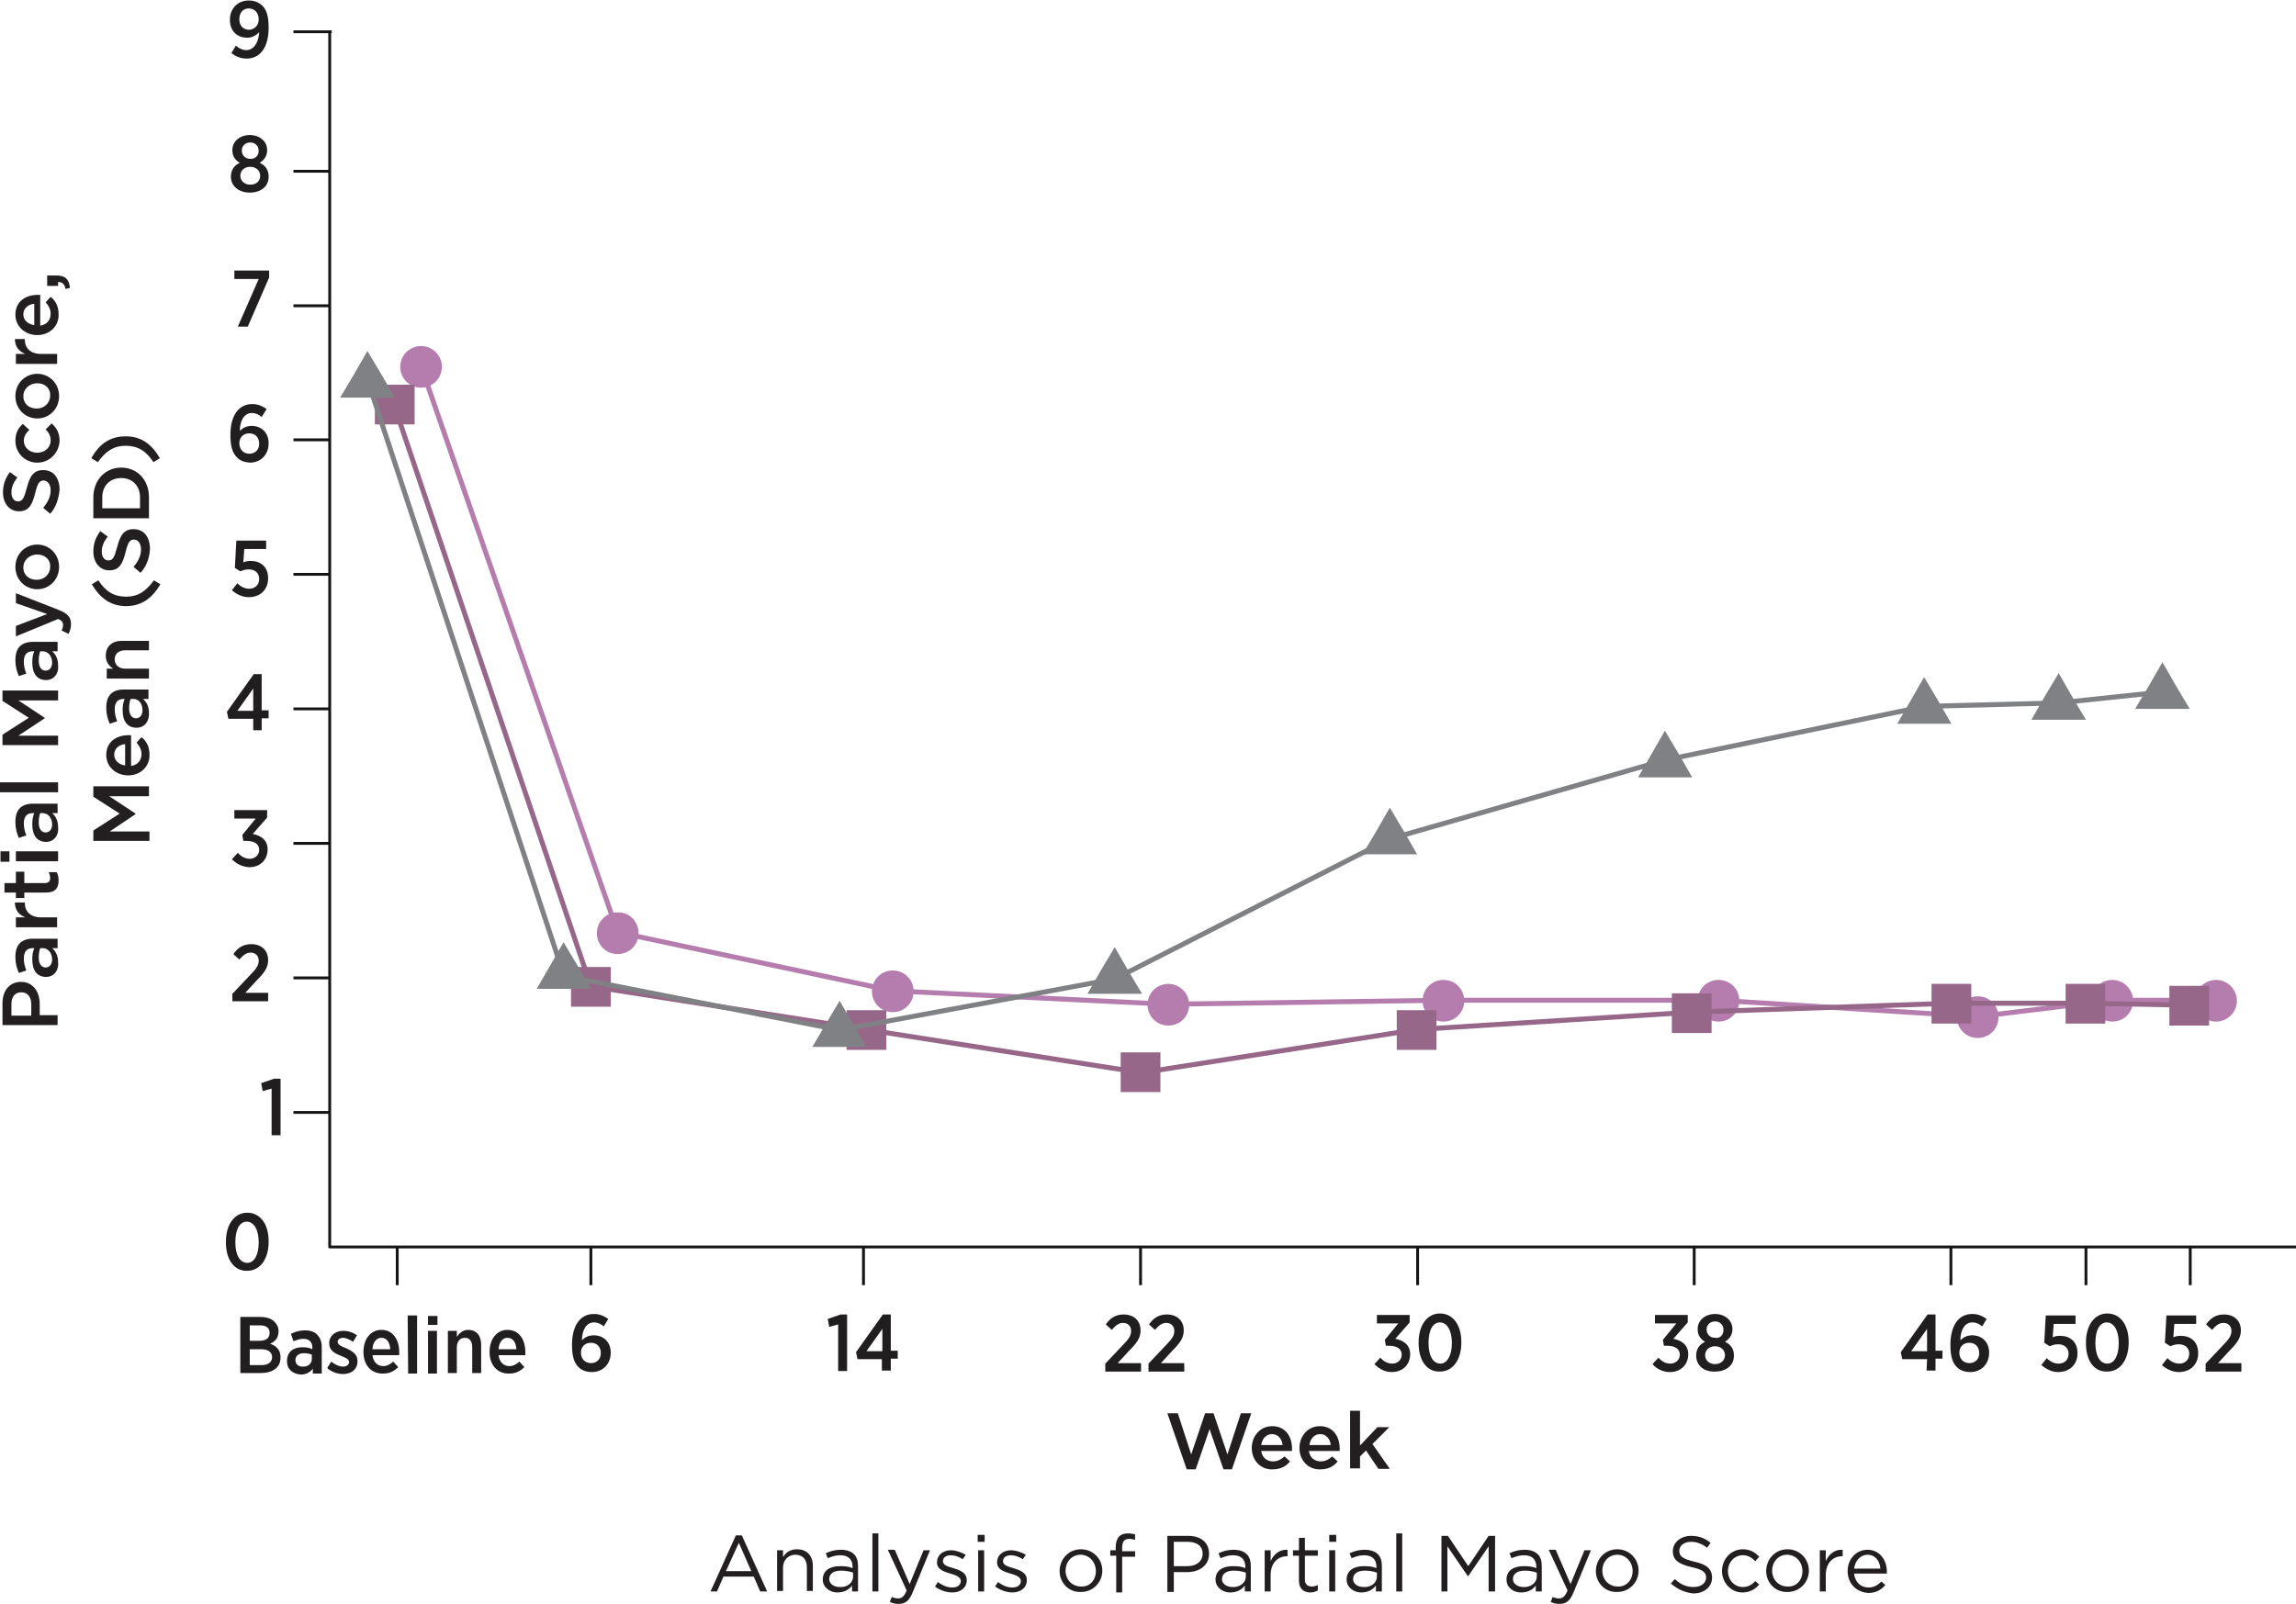 <?xml version="1.0" encoding="utf-8"?>
<!-- Generator: Adobe Illustrator 27.8.1, SVG Export Plug-In . SVG Version: 6.00 Build 0)  -->
<svg version="1.1" id="Layer_1" xmlns="http://www.w3.org/2000/svg" xmlns:xlink="http://www.w3.org/1999/xlink" x="0px" y="0px"
	 viewBox="0 0 462.4 323.2" style="enable-background:new 0 0 462.4 323.2;" xml:space="preserve">
<style type="text/css">
	.st0{fill:none;stroke:#131413;stroke-width:0.574;stroke-linejoin:round;stroke-miterlimit:10;}
	.st1{fill:#231F20;}
	.st2{fill:none;stroke:#B57DAE;stroke-linecap:round;stroke-linejoin:round;stroke-miterlimit:10;}
	.st3{fill:#97288C;}
	.st4{fill:none;stroke:#B57DAE;stroke-width:1.464;stroke-miterlimit:10;}
	.st5{fill:#B57DAE;}
	.st6{fill:none;stroke:#B57DAE;stroke-width:1.994;stroke-linejoin:round;stroke-miterlimit:10;}
	.st7{fill:none;stroke:#B57DAE;stroke-width:1.464;stroke-miterlimit:10;}
	.st8{fill:none;stroke:#B57DAE;stroke-width:1.993;stroke-linejoin:round;stroke-miterlimit:10;}
	.st9{fill:none;stroke:#B57DAE;stroke-width:1.464;stroke-miterlimit:10;}
	.st10{fill:none;stroke:#B57DAE;stroke-width:1.994;stroke-linejoin:round;stroke-miterlimit:10;}
	.st11{fill:none;stroke:#B57DAE;stroke-width:1.464;stroke-miterlimit:10;}
	.st12{fill:none;stroke:#B57DAE;stroke-width:1.993;stroke-linejoin:round;stroke-miterlimit:10;}
	.st13{fill:none;stroke:#966788;stroke-miterlimit:10;}
	.st14{fill:#966788;}
	.st15{fill:#591B50;}
	.st16{fill:none;stroke:#808184;stroke-linecap:round;stroke-linejoin:round;stroke-miterlimit:10;}
	.st17{fill:none;stroke:#808184;stroke-width:2.134;stroke-linejoin:round;stroke-miterlimit:10;}
	.st18{fill:#211E1F;}
	.st19{fill:#808184;}
</style>
<g>
	<path class="st0" d="M330.8,250.2"/>
	<g>
		<g>
			<path class="st1" d="M148.2,309.3h1.2l5.1,11.3h-1.4l-1.3-3h-6.1l-1.3,3h-1.3L148.2,309.3z M151.3,316.5l-2.5-5.7l-2.6,5.7H151.3
				z"/>
			<path class="st1" d="M156.5,312.3h1.2v1.4c0.5-0.9,1.4-1.6,2.8-1.6c2,0,3.2,1.3,3.2,3.3v5.1h-1.2v-4.8c0-1.5-0.8-2.5-2.3-2.5
				c-1.4,0-2.5,1-2.5,2.6v4.7h-1.2V312.3z"/>
			<path class="st1" d="M165.7,318.2L165.7,318.2c0-1.8,1.4-2.7,3.5-2.7c1.1,0,1.8,0.1,2.5,0.4v-0.3c0-1.5-0.9-2.3-2.5-2.3
				c-1,0-1.7,0.3-2.5,0.6l-0.4-1c0.9-0.4,1.8-0.7,3-0.7s2.1,0.3,2.7,0.9c0.6,0.6,0.8,1.4,0.8,2.4v5.1h-1.2v-1.2
				c-0.6,0.8-1.5,1.4-3,1.4C167.3,320.8,165.7,319.9,165.7,318.2z M171.8,317.6v-0.8c-0.6-0.2-1.4-0.4-2.4-0.4
				c-1.6,0-2.4,0.7-2.4,1.7l0,0c0,1,1,1.6,2.1,1.6C170.6,319.8,171.8,318.9,171.8,317.6z"/>
			<path class="st1" d="M175.7,308.9h1.2v11.7h-1.2V308.9z"/>
			<path class="st1" d="M186,312.3h1.3l-3.5,8.5c-0.7,1.7-1.5,2.3-2.8,2.3c-0.7,0-1.2-0.1-1.8-0.4l0.4-1c0.4,0.2,0.8,0.3,1.3,0.3
				c0.7,0,1.2-0.4,1.7-1.6l-3.8-8.2h1.4l3,6.9L186,312.3z"/>
			<path class="st1" d="M188.3,319.6l0.6-0.9c0.9,0.7,1.9,1.1,2.9,1.1s1.7-0.5,1.7-1.3l0,0c0-0.8-1-1.2-2.1-1.5
				c-1.3-0.4-2.7-0.8-2.7-2.3l0,0c0-1.4,1.2-2.4,2.8-2.4c1,0,2.1,0.4,3,0.9l-0.6,0.9c-0.8-0.5-1.6-0.8-2.4-0.8c-1,0-1.6,0.5-1.6,1.2
				l0,0c0,0.8,1,1.1,2.1,1.4c1.3,0.4,2.7,0.9,2.7,2.4l0,0c0,1.6-1.3,2.5-2.9,2.5C190.5,320.8,189.2,320.3,188.3,319.6z"/>
			<path class="st1" d="M196.9,309.2h1.4v1.4h-1.4V309.2z M197,312.3h1.2v8.3H197V312.3z"/>
			<path class="st1" d="M200.4,319.6l0.6-0.9c0.9,0.7,1.9,1.1,2.9,1.1s1.7-0.5,1.7-1.3l0,0c0-0.8-1-1.2-2.1-1.5
				c-1.3-0.4-2.7-0.8-2.7-2.3l0,0c0-1.4,1.2-2.4,2.8-2.4c1,0,2.1,0.4,3,0.9l-0.6,0.9c-0.8-0.5-1.6-0.8-2.4-0.8c-1,0-1.6,0.5-1.6,1.2
				l0,0c0,0.8,1,1.1,2.1,1.4c1.3,0.4,2.7,0.9,2.7,2.4l0,0c0,1.6-1.3,2.5-2.9,2.5C202.7,320.8,201.4,320.3,200.4,319.6z"/>
			<path class="st1" d="M213.4,316.5L213.4,316.5c0-2.4,1.8-4.4,4.3-4.4s4.3,2,4.3,4.3l0,0c0,2.3-1.8,4.3-4.3,4.3
				C215.2,320.8,213.4,318.8,213.4,316.5z M220.7,316.5L220.7,316.5c0-1.8-1.3-3.3-3.1-3.3s-3,1.5-3,3.2l0,0c0,1.8,1.3,3.2,3.1,3.2
				C219.5,319.7,220.7,318.3,220.7,316.5z"/>
			<path class="st1" d="M224.7,313.4h-1.1v-1.1h1.1v-0.7c0-0.9,0.3-1.7,0.7-2.1s1-0.6,1.8-0.6c0.6,0,1,0.1,1.4,0.2v1.1
				c-0.4-0.1-0.8-0.2-1.2-0.2c-1,0-1.4,0.6-1.4,1.8v0.7h2.6v1.1H226v7.2h-1.2v-7.4H224.7z"/>
			<path class="st1" d="M235.1,309.4h4.2c2.5,0,4.2,1.3,4.2,3.6l0,0c0,2.4-2,3.7-4.4,3.7h-2.7v4h-1.3V309.4z M239.1,315.5
				c1.9,0,3.1-1,3.1-2.5l0,0c0-1.6-1.2-2.4-3-2.4h-2.8v4.9H239.1z"/>
			<path class="st1" d="M244.8,318.2L244.8,318.2c0-1.8,1.4-2.7,3.5-2.7c1.1,0,1.8,0.1,2.5,0.4v-0.3c0-1.5-0.9-2.3-2.5-2.3
				c-1,0-1.7,0.3-2.5,0.6l-0.4-1c0.9-0.4,1.8-0.7,3-0.7s2.1,0.3,2.7,0.9c0.6,0.6,0.8,1.4,0.8,2.4v5.1h-1.2v-1.2
				c-0.6,0.8-1.5,1.4-3,1.4C246.4,320.8,244.8,319.9,244.8,318.2z M250.9,317.6v-0.8c-0.6-0.2-1.4-0.4-2.4-0.4
				c-1.6,0-2.4,0.7-2.4,1.7l0,0c0,1,1,1.6,2.1,1.6C249.6,319.8,250.9,318.9,250.9,317.6z"/>
			<path class="st1" d="M254.7,312.3h1.2v2.2c0.6-1.4,1.8-2.4,3.4-2.3v1.3h-0.1c-1.8,0-3.3,1.3-3.3,3.8v3.3h-1.2L254.7,312.3
				L254.7,312.3z"/>
			<path class="st1" d="M261.6,318.4v-5h-1.2v-1.1h1.2v-2.5h1.2v2.5h2.6v1.1h-2.6v4.8c0,1,0.6,1.4,1.4,1.4c0.4,0,0.8-0.1,1.2-0.3
				v1.1c-0.4,0.2-0.9,0.4-1.5,0.4C262.6,320.8,261.6,320.1,261.6,318.4z"/>
			<path class="st1" d="M267.7,309.2h1.4v1.4h-1.4V309.2z M267.7,312.3h1.2v8.3h-1.2V312.3z"/>
			<path class="st1" d="M271.2,318.2L271.2,318.2c0-1.8,1.4-2.7,3.5-2.7c1.1,0,1.8,0.1,2.5,0.4v-0.3c0-1.5-0.9-2.3-2.5-2.3
				c-1,0-1.7,0.3-2.5,0.6l-0.4-1c0.9-0.4,1.8-0.7,3-0.7s2.1,0.3,2.7,0.9s0.8,1.4,0.8,2.4v5.1h-1.2v-1.2c-0.6,0.8-1.5,1.4-3,1.4
				C272.8,320.8,271.2,319.9,271.2,318.2z M277.3,317.6v-0.8c-0.6-0.2-1.4-0.4-2.4-0.4c-1.6,0-2.4,0.7-2.4,1.7l0,0
				c0,1,1,1.6,2.1,1.6C276.1,319.8,277.3,318.9,277.3,317.6z"/>
			<path class="st1" d="M281.2,308.9h1.2v11.7h-1.2V308.9z"/>
			<path class="st1" d="M290.3,309.4h1.3l4.1,6.1l4.1-6.1h1.3v11.2h-1.3v-9.1l-4.1,6h-0.1l-4.1-6v9.1h-1.2L290.3,309.4L290.3,309.4z
				"/>
			<path class="st1" d="M303.4,318.2L303.4,318.2c0-1.8,1.4-2.7,3.5-2.7c1.1,0,1.8,0.1,2.5,0.4v-0.3c0-1.5-0.9-2.3-2.5-2.3
				c-1,0-1.7,0.3-2.5,0.6l-0.4-1c0.9-0.4,1.8-0.7,3-0.7s2.1,0.3,2.7,0.9s0.8,1.4,0.8,2.4v5.1h-1.2v-1.2c-0.6,0.8-1.5,1.4-3,1.4
				C304.9,320.8,303.4,319.9,303.4,318.2z M309.5,317.6v-0.8c-0.6-0.2-1.4-0.4-2.4-0.4c-1.6,0-2.4,0.7-2.4,1.7l0,0
				c0,1,1,1.6,2.1,1.6C308.2,319.8,309.5,318.9,309.5,317.6z"/>
			<path class="st1" d="M319.1,312.3h1.3l-3.5,8.5c-0.7,1.7-1.5,2.3-2.8,2.3c-0.7,0-1.2-0.1-1.8-0.4l0.4-1c0.4,0.2,0.8,0.3,1.3,0.3
				c0.7,0,1.2-0.4,1.7-1.6l-3.8-8.2h1.4l3,6.9L319.1,312.3z"/>
			<path class="st1" d="M321.4,316.5L321.4,316.5c0-2.4,1.8-4.4,4.3-4.4s4.3,2,4.3,4.3l0,0c0,2.3-1.8,4.3-4.3,4.3
				C323.2,320.8,321.4,318.8,321.4,316.5z M328.8,316.5L328.8,316.5c0-1.8-1.3-3.3-3.1-3.3c-1.8,0-3,1.5-3,3.2l0,0
				c0,1.8,1.3,3.2,3.1,3.2C327.5,319.7,328.8,318.3,328.8,316.5z"/>
			<path class="st1" d="M336.5,319l0.8-0.9c1.2,1.1,2.3,1.6,3.8,1.6s2.5-0.8,2.5-1.9l0,0c0-1-0.6-1.6-2.9-2.1
				c-2.6-0.6-3.8-1.4-3.8-3.2l0,0c0-1.8,1.6-3.1,3.7-3.1c1.6,0,2.8,0.5,3.9,1.4l-0.7,1c-1-0.8-2.1-1.2-3.2-1.2
				c-1.5,0-2.4,0.8-2.4,1.8l0,0c0,1.1,0.6,1.6,3,2.2c2.5,0.5,3.6,1.5,3.6,3.2l0,0c0,1.9-1.6,3.2-3.8,3.2
				C339.3,320.8,337.9,320.2,336.5,319z"/>
			<path class="st1" d="M346.8,316.5L346.8,316.5c0-2.4,1.8-4.4,4.2-4.4c1.6,0,2.5,0.7,3.3,1.5l-0.8,0.9c-0.7-0.7-1.4-1.2-2.5-1.2
				c-1.7,0-3,1.4-3,3.2l0,0c0,1.8,1.3,3.2,3,3.2c1.1,0,1.9-0.5,2.5-1.2l0.8,0.7c-0.8,0.9-1.8,1.6-3.4,1.6
				C348.6,320.8,346.8,318.8,346.8,316.5z"/>
			<path class="st1" d="M355.7,316.5L355.7,316.5c0-2.4,1.8-4.4,4.3-4.4s4.3,2,4.3,4.3l0,0c0,2.3-1.8,4.3-4.3,4.3
				C357.5,320.8,355.7,318.8,355.7,316.5z M363,316.5L363,316.5c0-1.8-1.3-3.3-3.1-3.3c-1.8,0-3,1.5-3,3.2l0,0
				c0,1.8,1.3,3.2,3.1,3.2C361.8,319.7,363,318.3,363,316.5z"/>
			<path class="st1" d="M366.5,312.3h1.2v2.2c0.6-1.4,1.8-2.4,3.4-2.3v1.3H371c-1.8,0-3.3,1.3-3.3,3.8v3.3h-1.2V312.3z"/>
			<path class="st1" d="M372.1,316.5L372.1,316.5c0-2.4,1.7-4.3,4-4.3c2.4,0,3.9,2,3.9,4.4c0,0.2,0,0.3,0,0.4h-6.6
				c0.2,1.8,1.4,2.8,2.9,2.8c1.1,0,1.9-0.5,2.6-1.2l0.8,0.7c-0.8,0.9-1.8,1.6-3.4,1.6C374,320.8,372.1,319.1,372.1,316.5z
				 M378.7,316c-0.1-1.5-1-2.8-2.6-2.8c-1.4,0-2.5,1.2-2.7,2.8H378.7z"/>
		</g>
	</g>
	<line class="st0" x1="59.1" y1="6.4" x2="66.8" y2="6.4"/>
	<polyline class="st2" points="84.8,73.8 124.4,187.8 179.8,199.6 235.2,202.3 290.7,201.5 346.1,201.5 398.3,204.8 425.3,201.5 
		446.3,201.5 	"/>
	<path class="st3" d="M88,73.9c0,1.8-1.4,3.2-3.2,3.2c-1.8,0-3.2-1.4-3.2-3.2s1.4-3.2,3.2-3.2C86.6,70.7,88,72.1,88,73.9"/>
	<circle class="st4" cx="84.8" cy="73.9" r="3.2"/>
	<path class="st5" d="M88,73.9c0,1.8-1.4,3.2-3.2,3.2c-1.8,0-3.2-1.4-3.2-3.2s1.4-3.2,3.2-3.2C86.6,70.7,88,72.1,88,73.9"/>
	<circle class="st6" cx="84.8" cy="73.9" r="3.2"/>
	<path class="st3" d="M127.6,188c0,1.8-1.4,3.2-3.2,3.2c-1.8,0-3.2-1.4-3.2-3.2s1.4-3.2,3.2-3.2C126.2,184.7,127.6,186.2,127.6,188"
		/>
	<path class="st7" d="M127.6,188c0,1.8-1.4,3.2-3.2,3.2c-1.8,0-3.2-1.4-3.2-3.2s1.4-3.2,3.2-3.2C126.2,184.7,127.6,186.2,127.6,188z
		"/>
	<path class="st5" d="M127.6,188c0,1.8-1.4,3.2-3.2,3.2c-1.8,0-3.2-1.4-3.2-3.2s1.4-3.2,3.2-3.2C126.2,184.7,127.6,186.2,127.6,188"
		/>
	<path class="st8" d="M127.6,188c0,1.8-1.4,3.2-3.2,3.2c-1.8,0-3.2-1.4-3.2-3.2s1.4-3.2,3.2-3.2C126.2,184.7,127.6,186.2,127.6,188z
		"/>
	<path class="st3" d="M183,199.7c0,1.8-1.4,3.2-3.2,3.2s-3.2-1.4-3.2-3.2s1.4-3.2,3.2-3.2S183,197.9,183,199.7"/>
	<path class="st7" d="M183,199.7c0,1.8-1.4,3.2-3.2,3.2s-3.2-1.4-3.2-3.2s1.4-3.2,3.2-3.2S183,197.9,183,199.7z"/>
	<path class="st5" d="M183,199.7c0,1.8-1.4,3.2-3.2,3.2s-3.2-1.4-3.2-3.2s1.4-3.2,3.2-3.2S183,197.9,183,199.7"/>
	<path class="st8" d="M183,199.7c0,1.8-1.4,3.2-3.2,3.2s-3.2-1.4-3.2-3.2s1.4-3.2,3.2-3.2S183,197.9,183,199.7z"/>
	<path class="st3" d="M238.5,202.4c0,1.8-1.4,3.2-3.2,3.2s-3.2-1.4-3.2-3.2s1.4-3.2,3.2-3.2C237,199.2,238.5,200.6,238.5,202.4"/>
	<path class="st9" d="M238.5,202.4c0,1.8-1.4,3.2-3.2,3.2s-3.2-1.4-3.2-3.2s1.4-3.2,3.2-3.2C237,199.2,238.5,200.6,238.5,202.4z"/>
	<path class="st5" d="M238.5,202.4c0,1.8-1.4,3.2-3.2,3.2s-3.2-1.4-3.2-3.2s1.4-3.2,3.2-3.2C237,199.2,238.5,200.6,238.5,202.4"/>
	<path class="st10" d="M238.5,202.4c0,1.8-1.4,3.2-3.2,3.2s-3.2-1.4-3.2-3.2s1.4-3.2,3.2-3.2C237,199.2,238.5,200.6,238.5,202.4z"/>
	<path class="st3" d="M293.9,201.6c0,1.8-1.4,3.2-3.2,3.2c-1.8,0-3.2-1.4-3.2-3.2s1.4-3.2,3.2-3.2
		C292.5,198.4,293.9,199.8,293.9,201.6"/>
	<path class="st7" d="M293.9,201.6c0,1.8-1.4,3.2-3.2,3.2c-1.8,0-3.2-1.4-3.2-3.2s1.4-3.2,3.2-3.2
		C292.5,198.4,293.9,199.8,293.9,201.6z"/>
	<path class="st5" d="M293.9,201.6c0,1.8-1.4,3.2-3.2,3.2c-1.8,0-3.2-1.4-3.2-3.2s1.4-3.2,3.2-3.2
		C292.5,198.4,293.9,199.8,293.9,201.6"/>
	<path class="st8" d="M293.9,201.6c0,1.8-1.4,3.2-3.2,3.2c-1.8,0-3.2-1.4-3.2-3.2s1.4-3.2,3.2-3.2
		C292.5,198.4,293.9,199.8,293.9,201.6z"/>
	<path class="st3" d="M349.3,201.6c0,1.8-1.4,3.2-3.2,3.2c-1.8,0-3.2-1.4-3.2-3.2s1.4-3.2,3.2-3.2
		C347.9,198.4,349.3,199.8,349.3,201.6"/>
	<path class="st11" d="M349.3,201.6c0,1.8-1.4,3.2-3.2,3.2c-1.8,0-3.2-1.4-3.2-3.2s1.4-3.2,3.2-3.2
		C347.9,198.4,349.3,199.8,349.3,201.6z"/>
	<path class="st5" d="M349.3,201.6c0,1.8-1.4,3.2-3.2,3.2c-1.8,0-3.2-1.4-3.2-3.2s1.4-3.2,3.2-3.2
		C347.9,198.4,349.3,199.8,349.3,201.6"/>
	<path class="st12" d="M349.3,201.6c0,1.8-1.4,3.2-3.2,3.2c-1.8,0-3.2-1.4-3.2-3.2s1.4-3.2,3.2-3.2
		C347.9,198.4,349.3,199.8,349.3,201.6z"/>
	<path class="st3" d="M401.5,204.9c0,1.8-1.4,3.2-3.2,3.2c-1.8,0-3.2-1.4-3.2-3.2s1.4-3.2,3.2-3.2S401.5,203.1,401.5,204.9"/>
	<path class="st4" d="M401.5,204.9c0,1.8-1.4,3.2-3.2,3.2c-1.8,0-3.2-1.4-3.2-3.2s1.4-3.2,3.2-3.2S401.5,203.1,401.5,204.9z"/>
	<path class="st5" d="M401.5,204.9c0,1.8-1.4,3.2-3.2,3.2c-1.8,0-3.2-1.4-3.2-3.2s1.4-3.2,3.2-3.2S401.5,203.1,401.5,204.9"/>
	<path class="st6" d="M401.5,204.9c0,1.8-1.4,3.2-3.2,3.2c-1.8,0-3.2-1.4-3.2-3.2s1.4-3.2,3.2-3.2S401.5,203.1,401.5,204.9z"/>
	<path class="st3" d="M428.6,201.6c0,1.8-1.4,3.2-3.2,3.2c-1.8,0-3.2-1.4-3.2-3.2s1.4-3.2,3.2-3.2
		C427.1,198.4,428.6,199.8,428.6,201.6"/>
	<path class="st7" d="M428.6,201.6c0,1.8-1.4,3.2-3.2,3.2c-1.8,0-3.2-1.4-3.2-3.2s1.4-3.2,3.2-3.2
		C427.1,198.4,428.6,199.8,428.6,201.6z"/>
	<path class="st5" d="M428.6,201.6c0,1.8-1.4,3.2-3.2,3.2c-1.8,0-3.2-1.4-3.2-3.2s1.4-3.2,3.2-3.2
		C427.1,198.4,428.6,199.8,428.6,201.6"/>
	<path class="st8" d="M428.6,201.6c0,1.8-1.4,3.2-3.2,3.2c-1.8,0-3.2-1.4-3.2-3.2s1.4-3.2,3.2-3.2
		C427.1,198.4,428.6,199.8,428.6,201.6z"/>
	<path class="st3" d="M449.5,201.6c0,1.8-1.4,3.2-3.2,3.2c-1.8,0-3.2-1.4-3.2-3.2s1.4-3.2,3.2-3.2
		C448,198.4,449.5,199.8,449.5,201.6"/>
	<circle class="st4" cx="446.3" cy="201.6" r="3.2"/>
	<path class="st5" d="M449.5,201.6c0,1.8-1.4,3.2-3.2,3.2c-1.8,0-3.2-1.4-3.2-3.2s1.4-3.2,3.2-3.2
		C448,198.4,449.5,199.8,449.5,201.6"/>
	<circle class="st6" cx="446.3" cy="201.6" r="3.2"/>
	<polyline class="st13" points="79.4,81.7 119,198.7 174.4,207.4 229.9,216.1 285.3,207.4 340.7,203.9 392.9,202.1 420,202.1 
		440.9,202.5 	"/>
	<rect x="75.5" y="77.5" class="st14" width="8" height="8"/>
	<rect x="115" y="194.8" class="st14" width="8" height="8"/>
	<path class="st15" d="M177.7,207.5c0,1.8-1.4,3.2-3.2,3.2s-3.2-1.4-3.2-3.2s1.4-3.2,3.2-3.2C176.2,204.2,177.7,205.7,177.7,207.5"
		/>
	<rect x="170.5" y="203.5" class="st14" width="8" height="8"/>
	<path class="st15" d="M233.1,216.2c0,1.8-1.4,3.2-3.2,3.2s-3.2-1.4-3.2-3.2s1.4-3.2,3.2-3.2C231.7,213,233.1,214.4,233.1,216.2"/>
	<rect x="225.7" y="212" class="st14" width="8" height="8"/>
	<path class="st15" d="M288.5,207.5c0,1.8-1.4,3.2-3.2,3.2c-1.8,0-3.2-1.4-3.2-3.2s1.4-3.2,3.2-3.2
		C287.1,204.2,288.5,205.7,288.5,207.5"/>
	<rect x="281.3" y="203.5" class="st14" width="8" height="8"/>
	<path class="st15" d="M344,204.1c0,1.8-1.4,3.2-3.2,3.2c-1.8,0-3.2-1.4-3.2-3.2s1.4-3.2,3.2-3.2C342.5,200.8,344,202.3,344,204.1"
		/>
	<rect x="336.7" y="200.1" class="st14" width="8" height="8"/>
	<path class="st15" d="M396.2,202.2c0,1.8-1.4,3.2-3.2,3.2c-1.8,0-3.2-1.4-3.2-3.2s1.4-3.2,3.2-3.2
		C394.7,199,396.2,200.5,396.2,202.2"/>
	<rect x="389" y="198.2" class="st14" width="8" height="8"/>
	<path class="st15" d="M423.2,202.2c0,1.8-1.4,3.2-3.2,3.2c-1.8,0-3.2-1.4-3.2-3.2s1.4-3.2,3.2-3.2
		C421.8,199,423.2,200.5,423.2,202.2"/>
	<rect x="416" y="198.2" class="st14" width="8" height="8"/>
	<path class="st15" d="M444.1,202.6c0,1.8-1.4,3.2-3.2,3.2c-1.8,0-3.2-1.4-3.2-3.2s1.4-3.2,3.2-3.2
		C442.7,199.4,444.1,200.8,444.1,202.6"/>
	<rect x="436.9" y="198.6" class="st14" width="8" height="8"/>
	<polyline class="st16" points="74,76.5 113.6,196.6 169.1,207.5 224.5,197.2 279.9,169 335.4,153.1 387.6,142.3 414.6,141.6 
		435.5,139.4 	"/>
	<path class="st17" d="M113.6,192.8"/>
	<path class="st17" d="M113.6,200.7"/>
	<g>
		<polyline class="st0" points="462.4,251.2 66.4,251.2 66.4,6.4 		"/>
	</g>
	<line class="st0" x1="80" y1="258.9" x2="80" y2="251.2"/>
	<line class="st0" x1="119" y1="258.9" x2="119" y2="251.2"/>
	<line class="st0" x1="173.9" y1="258.9" x2="173.9" y2="251.2"/>
	<line class="st0" x1="229.7" y1="258.9" x2="229.7" y2="251.2"/>
	<line class="st0" x1="285.5" y1="258.9" x2="285.5" y2="251.2"/>
	<line class="st0" x1="341.2" y1="258.9" x2="341.2" y2="251.2"/>
	<line class="st0" x1="392.9" y1="258.9" x2="392.9" y2="251.2"/>
	<line class="st0" x1="420.1" y1="258.9" x2="420.1" y2="251.2"/>
	<line class="st0" x1="441.1" y1="258.9" x2="441.1" y2="251.2"/>
	<line class="st0" x1="59.1" y1="142.8" x2="66.4" y2="142.8"/>
	<line class="st0" x1="59.1" y1="34.5" x2="66.4" y2="34.5"/>
	<line class="st0" x1="59.1" y1="197" x2="66.4" y2="197"/>
	<line class="st0" x1="59.1" y1="88.6" x2="66.4" y2="88.6"/>
	<line class="st0" x1="59.1" y1="169.9" x2="66.4" y2="169.9"/>
	<line class="st0" x1="59.1" y1="61.6" x2="66.4" y2="61.6"/>
	<line class="st0" x1="59.1" y1="224.1" x2="66.4" y2="224.1"/>
	<line class="st0" x1="59.1" y1="115.7" x2="66.4" y2="115.7"/>
	<g>
		<g>
			<path class="st18" d="M48.4,265.3h4c1.2,0,2.3,0.3,2.9,1c0.5,0.5,0.8,1.1,0.8,1.9l0,0c0,1.4-0.8,2.1-1.7,2.5
				c1.2,0.4,2.1,1.2,2.1,2.7v0.1c0,2-1.6,3.1-4,3.1h-4.1V265.3z M54.3,268.5c0-1-0.7-1.5-1.9-1.5h-2.1v3.1h2
				C53.5,270.1,54.3,269.6,54.3,268.5L54.3,268.5z M52.6,271.8h-2.3v3.2h2.4c1.3,0,2.1-0.6,2.1-1.6l0,0
				C54.8,272.4,54,271.8,52.6,271.8z"/>
			<path class="st18" d="M57.8,274.2L57.8,274.2c0-1.9,1.3-2.8,3.1-2.8c0.8,0,1.4,0.1,2,0.4v-0.4c0-1.1-0.7-1.7-1.8-1.7
				c-0.8,0-1.5,0.3-2,0.5l-0.5-1.5c0.8-0.4,1.7-0.7,2.8-0.7s2,0.3,2.5,0.9c0.6,0.6,0.9,1.4,0.9,2.5v5.3H63v-1
				c-0.5,0.7-1.3,1.2-2.4,1.2C59,276.8,57.8,275.9,57.8,274.2z M62.8,273.8v-0.9c-0.4-0.2-1-0.3-1.6-0.3c-1,0-1.7,0.5-1.7,1.4l0,0
				c0,0.8,0.6,1.3,1.4,1.3C62,275.4,62.8,274.7,62.8,273.8z"/>
			<path class="st18" d="M65.9,275.6l0.8-1.3c0.8,0.6,1.6,1,2.4,1c0.7,0,1.2-0.4,1.2-0.9l0,0c0-0.6-0.7-0.9-1.7-1.3
				c-1.3-0.5-2.3-1.1-2.3-2.5l0,0c0-1.5,1.2-2.5,2.8-2.5c1,0,2,0.3,2.8,0.9l-0.8,1.3c-0.6-0.4-1.4-0.8-2-0.8c-0.7,0-1.1,0.4-1.1,0.8
				l0,0c0,0.6,0.7,0.9,1.7,1.3c1.3,0.6,2.3,1.2,2.3,2.6l0,0c0,1.7-1.3,2.6-2.9,2.6C68,276.8,66.8,276.4,65.9,275.6z"/>
			<path class="st18" d="M73.2,272.4v-0.1c0-2.6,1.5-4.4,3.6-4.4c2.3,0,3.6,1.9,3.6,4.5c0,0.1,0,0.4,0,0.6H75c0.2,1.4,1,2.2,2.2,2.2
				c0.8,0,1.4-0.4,2-0.9l1,1.1c-0.8,0.8-1.7,1.3-3,1.3C74.9,276.8,73.2,275.1,73.2,272.4z M78.6,271.8c-0.1-1.4-0.7-2.3-1.8-2.3
				c-1,0-1.7,0.9-1.8,2.3H78.6z"/>
			<path class="st18" d="M82.1,265H84v11.7h-1.8L82.1,265L82.1,265z"/>
			<path class="st18" d="M86.2,265.1h1.9v1.8h-1.9V265.1z M86.2,268.1H88v8.6h-1.8V268.1z"/>
			<path class="st18" d="M90.2,268.1H92v1.2c0.5-0.7,1.2-1.4,2.3-1.4c1.6,0,2.6,1.1,2.6,3v5.7h-1.8v-5.2c0-1.2-0.5-1.9-1.5-1.9
				c-0.9,0-1.6,0.7-1.6,1.9v5.2h-1.8V268.1z"/>
			<path class="st18" d="M98.6,272.4v-0.1c0-2.6,1.5-4.4,3.6-4.4c2.3,0,3.6,1.9,3.6,4.5c0,0.1,0,0.4,0,0.6h-5.4
				c0.2,1.4,1,2.2,2.2,2.2c0.8,0,1.4-0.4,2-0.9l1,1.1c-0.8,0.8-1.7,1.3-3,1.3C100.3,276.8,98.6,275.1,98.6,272.4z M104,271.8
				c-0.1-1.4-0.7-2.3-1.8-2.3c-1,0-1.7,0.9-1.8,2.3H104z"/>
		</g>
	</g>
	<g>
		<g>
			<path class="st1" d="M235.1,284.7h2.1l2.7,8.3l2.8-8.3h1.7l2.8,8.3l2.7-8.3h2.1l-3.9,11.3h-1.7l-2.8-8.1l-2.8,8.1H239
				L235.1,284.7z"/>
			<path class="st1" d="M252.1,291.7L252.1,291.7c0-2.4,1.7-4.4,4.1-4.4c2.7,0,4,2.1,4,4.5c0,0.2,0,0.4,0,0.5H254
				c0.2,1.4,1.2,2.1,2.4,2.1c0.9,0,1.6-0.4,2.3-1l1.1,1c-0.8,1-1.9,1.6-3.5,1.6C254,296.1,252.1,294.3,252.1,291.7z M258.3,291.1
				c-0.1-1.2-0.9-2.2-2.1-2.2c-1.2,0-2,0.9-2.2,2.2H258.3z"/>
			<path class="st1" d="M261.7,291.7L261.7,291.7c0-2.4,1.7-4.4,4.1-4.4c2.7,0,4,2.1,4,4.5c0,0.2,0,0.4,0,0.5h-6.2
				c0.2,1.4,1.2,2.1,2.4,2.1c0.9,0,1.6-0.4,2.3-1l1.1,1c-0.8,1-1.9,1.6-3.5,1.6C263.6,296.1,261.7,294.3,261.7,291.7z M268,291.1
				c-0.1-1.2-0.9-2.2-2.1-2.2s-2,0.9-2.2,2.2H268z"/>
			<path class="st1" d="M271.9,284.2h2v7l3.5-3.7h2.4l-3.4,3.4l3.5,5h-2.3l-2.5-3.7l-1.2,1.2v2.4h-2V284.2z"/>
		</g>
	</g>
	<g>
		<g>
			<path class="st1" d="M0.5,206.5v-4.4c0-2.6,1.5-4.3,3.7-4.3l0,0c2.5,0,3.8,2,3.8,4.5v2.2h3.6v2H0.5z M6.3,202.3
				c0-1.5-0.8-2.4-2-2.4l0,0c-1.3,0-2,0.9-2,2.4v2.3h4V202.3z"/>
			<path class="st1" d="M9.3,196.8L9.3,196.8c-1.9,0-2.8-1.4-2.8-3.5c0-0.9,0.1-1.6,0.4-2.3H6.6c-1.2,0-1.8,0.7-1.8,2.1
				c0,0.9,0.2,1.6,0.5,2.4L3.8,196c-0.4-0.9-0.7-1.9-0.7-3.2s0.3-2.2,0.9-2.8s1.5-0.9,2.6-0.9h5v1.9h-1.1c0.7,0.6,1.2,1.5,1.2,2.8
				C11.9,195.4,10.9,196.8,9.3,196.8z M8.6,191H8.1c-0.2,0.5-0.3,1.2-0.3,1.9c0,1.2,0.5,2,1.4,2l0,0c0.8,0,1.3-0.7,1.3-1.6
				C10.5,192,9.7,191,8.6,191z"/>
			<path class="st1" d="M3.2,186.8v-2h1.9c-1.3-0.5-2.1-1.5-2.1-3h2v0.1c0,1.7,1.1,2.9,3.3,2.9h3.2v2H3.2z"/>
			<path class="st1" d="M9.3,179.8H4.9v1.1H3.2v-1.1H0.9v-1.9h2.3v-2.3h1.7v2.3H9c0.8,0,1.1-0.4,1.1-1c0-0.4-0.1-0.8-0.3-1.2h1.6
				c0.3,0.5,0.4,1,0.4,1.7C11.8,178.8,11.2,179.8,9.3,179.8z"/>
			<path class="st1" d="M0.1,173.6v-2.1h1.8v2.1H0.1z M3.2,173.5v-2h8.5v2H3.2z"/>
			<path class="st1" d="M9.3,169.6L9.3,169.6c-1.9,0-2.8-1.4-2.8-3.5c0-0.9,0.1-1.6,0.4-2.3H6.6c-1.2,0-1.8,0.7-1.8,2.1
				c0,0.9,0.2,1.6,0.5,2.4l-1.5,0.5c-0.4-0.9-0.7-1.9-0.7-3.2s0.3-2.2,0.9-2.8s1.5-0.9,2.6-0.9h5v1.9h-1.1c0.7,0.6,1.2,1.5,1.2,2.8
				C11.9,168.2,10.9,169.6,9.3,169.6z M8.6,163.8H8.1c-0.2,0.5-0.3,1.2-0.3,1.9c0,1.2,0.5,2,1.4,2l0,0c0.8,0,1.3-0.7,1.3-1.6
				C10.5,164.8,9.7,163.8,8.6,163.8z"/>
			<path class="st1" d="M0,159.6v-2h11.7v2H0z"/>
			<path class="st1" d="M0.5,150.1V148l5.3-3.4l-5.3-3.4v-2.1h11.2v2h-8l5.3,3.5v0.1l-5.3,3.5h8v1.9H0.5z"/>
			<path class="st1" d="M9.3,137L9.3,137c-1.9,0-2.8-1.4-2.8-3.5c0-0.9,0.1-1.6,0.4-2.3H6.6c-1.2,0-1.8,0.7-1.8,2.1
				c0,0.9,0.2,1.6,0.5,2.4l-1.5,0.5c-0.4-0.9-0.7-1.9-0.7-3.2s0.3-2.2,0.9-2.8s1.5-0.9,2.6-0.9h5v1.9h-1.1c0.7,0.6,1.2,1.5,1.2,2.8
				C11.9,135.6,10.9,137,9.3,137z M8.6,131.2H8.1c-0.2,0.5-0.3,1.2-0.3,1.9c0,1.2,0.5,2,1.4,2l0,0c0.8,0,1.3-0.7,1.3-1.6
				C10.5,132.2,9.7,131.2,8.6,131.2z"/>
			<path class="st1" d="M3.2,121.5v-2l8.7,3.4c1.7,0.7,2.4,1.4,2.4,2.8c0,0.8-0.2,1.4-0.5,2l-1.4-0.7c0.2-0.4,0.3-0.7,0.3-1.1
				c0-0.5-0.2-0.9-1-1.2l-8.5,3.5v-2.1l6.3-2.4L3.2,121.5z"/>
			<path class="st1" d="M7.5,118.7L7.5,118.7c-2.4,0-4.4-1.9-4.4-4.5s2-4.5,4.4-4.5l0,0c2.4,0,4.4,1.9,4.4,4.5
				C11.9,116.8,9.9,118.7,7.5,118.7z M7.5,111.7L7.5,111.7c-1.5,0-2.8,1.1-2.8,2.6c0,1.6,1.2,2.5,2.7,2.5l0,0c1.5,0,2.7-1.1,2.7-2.6
				C10.2,112.7,9,111.7,7.5,111.7z"/>
			<path class="st1" d="M10.1,103.5l-1.4-1.2c0.9-1.1,1.5-2.2,1.5-3.5c0-1.2-0.6-2-1.4-2l0,0c-0.8,0-1.2,0.4-1.7,2.5
				c-0.6,2.4-1.3,3.7-3.3,3.7l0,0c-1.9,0-3.2-1.6-3.2-3.8c0-1.6,0.5-2.9,1.4-4.1l1.5,1.1c-0.8,1-1.2,2-1.2,3c0,1.2,0.6,1.8,1.3,1.8
				l0,0c0.9,0,1.2-0.5,1.8-2.7c0.6-2.4,1.4-3.6,3.3-3.6l0,0c2.1,0,3.3,1.6,3.3,4C11.8,100.5,11.3,102.2,10.1,103.5z"/>
			<path class="st1" d="M7.5,93.2L7.5,93.2c-2.4,0-4.4-1.9-4.4-4.4c0-1.6,0.6-2.6,1.5-3.4l1.3,1.2c-0.6,0.6-1.1,1.2-1.1,2.2
				c0,1.4,1.2,2.4,2.7,2.4l0,0c1.5,0,2.7-1,2.7-2.5c0-0.9-0.4-1.6-1-2.2l1.2-1.2c0.9,0.8,1.6,1.8,1.6,3.5
				C11.9,91.3,9.9,93.2,7.5,93.2z"/>
			<path class="st1" d="M7.5,84.3L7.5,84.3c-2.4,0-4.4-1.9-4.4-4.5s2-4.5,4.4-4.5l0,0c2.4,0,4.4,1.9,4.4,4.5S9.9,84.3,7.5,84.3z
				 M7.5,77.2L7.5,77.2c-1.5,0-2.8,1.1-2.8,2.6c0,1.6,1.2,2.5,2.7,2.5l0,0c1.5,0,2.7-1.1,2.7-2.6C10.2,78.2,9,77.2,7.5,77.2z"/>
			<path class="st1" d="M3.2,73.3v-2h1.9c-1.3-0.5-2.1-1.5-2.1-3h2v0.1c0,1.7,1.1,2.9,3.3,2.9h3.2v2H3.2z"/>
			<path class="st1" d="M7.5,67.5L7.5,67.5c-2.4,0-4.4-1.7-4.4-4.1c0-2.7,2.1-4,4.5-4c0.2,0,0.4,0,0.5,0v6.2
				c1.4-0.2,2.1-1.2,2.1-2.4c0-0.9-0.4-1.6-1-2.3l1-1.1c1,0.8,1.6,1.9,1.6,3.5C11.9,65.6,10.1,67.5,7.5,67.5z M6.9,61.2
				c-1.2,0.1-2.2,0.9-2.2,2.1c0,1.2,0.9,2,2.2,2.2C6.9,65.5,6.9,61.2,6.9,61.2z"/>
			<path class="st1" d="M13.2,58.2c-0.2-1-0.7-1.4-1.5-1.4v0.8H9.5v-2.1h1.9c1.8,0,2.5,0.8,2.7,2.5L13.2,58.2z"/>
			<path class="st1" d="M18.8,169.4v-2.1l5.3-3.4l-5.3-3.4v-2.1H30v2h-8l5.3,3.5v0.1l-5.2,3.5h8v1.9H18.8z"/>
			<path class="st1" d="M25.8,156.2L25.8,156.2c-2.4,0-4.4-1.7-4.4-4.1c0-2.7,2.1-4,4.5-4c0.2,0,0.4,0,0.5,0v6.2
				c1.4-0.2,2.1-1.2,2.1-2.4c0-0.9-0.4-1.6-1-2.3l1-1.1c1,0.8,1.6,1.9,1.6,3.5C30.2,154.3,28.4,156.2,25.8,156.2z M25.2,149.9
				C24,150,23,150.8,23,152c0,1.2,0.9,2,2.2,2.2V149.9z"/>
			<path class="st1" d="M27.5,146.6L27.5,146.6c-1.9,0-2.8-1.4-2.8-3.5c0-0.9,0.1-1.6,0.4-2.3h-0.2c-1.2,0-1.8,0.7-1.8,2.1
				c0,0.9,0.2,1.6,0.5,2.4l-1.5,0.5c-0.4-0.9-0.7-1.9-0.7-3.2s0.3-2.2,0.9-2.8s1.5-0.9,2.6-0.9h5v1.9h-1.1c0.7,0.6,1.2,1.5,1.2,2.8
				C30.1,145.2,29.2,146.6,27.5,146.6z M26.9,140.8h-0.6c-0.2,0.5-0.3,1.2-0.3,1.9c0,1.2,0.5,2,1.4,2l0,0c0.8,0,1.3-0.7,1.3-1.6
				C28.7,141.8,28,140.8,26.9,140.8z"/>
			<path class="st1" d="M21.5,136.7v-2h1.3c-0.8-0.5-1.5-1.3-1.5-2.6c0-1.9,1.3-3,3.2-3H30v1.9h-4.8c-1.3,0-2.1,0.7-2.1,1.8
				s0.8,1.9,2.1,1.9H30v2L21.5,136.7L21.5,136.7z"/>
			<path class="st1" d="M25.4,122.1c-3,0-5.2-1.5-6.9-4.4l1.3-0.8c1.5,2.3,3.2,3.3,5.6,3.3s4-1.1,5.6-3.3l1.3,0.8
				C30.6,120.6,28.4,122.1,25.4,122.1z"/>
			<path class="st1" d="M28.3,115.4l-1.4-1.2c0.9-1.1,1.5-2.2,1.5-3.5c0-1.2-0.6-2-1.4-2l0,0c-0.8,0-1.2,0.4-1.7,2.5
				c-0.6,2.4-1.3,3.7-3.3,3.7l0,0c-1.9,0-3.2-1.6-3.2-3.8c0-1.6,0.5-2.9,1.4-4.1l1.5,1.1c-0.8,1-1.2,2-1.2,3c0,1.2,0.6,1.8,1.3,1.8
				l0,0c0.9,0,1.2-0.5,1.8-2.7c0.6-2.4,1.4-3.6,3.3-3.6l0,0c2.1,0,3.3,1.6,3.3,4C30.1,112.4,29.5,114.1,28.3,115.4z"/>
			<path class="st1" d="M18.8,104.4v-4.2c0-3.5,2.4-6,5.6-6l0,0c3.2,0,5.6,2.4,5.6,6v4.2H18.8z M20.6,102.4h7.6v-2.2
				c0-2.4-1.6-3.9-3.8-3.9l0,0c-2.2,0-3.8,1.5-3.8,3.9C20.6,100.2,20.6,102.4,20.6,102.4z"/>
			<path class="st1" d="M30.9,93.1c-1.5-2.3-3.2-3.3-5.6-3.3s-4,1.1-5.6,3.3l-1.3-0.8c1.6-2.9,3.8-4.4,6.9-4.4s5.2,1.5,6.9,4.4
				L30.9,93.1z"/>
		</g>
	</g>
	<g>
		<g>
			<path class="st18" d="M52.2,6.5c-0.6,0.6-1.4,1.1-2.4,1.1c-2,0-3.5-1.3-3.5-3.6l0,0c0-2.3,1.6-3.9,3.8-3.9c1.2,0,2,0.4,2.7,1
				c0.8,0.8,1.3,2,1.3,4.4v0.1c0,3.9-1.7,6.2-4.4,6.2c-1.2,0-2.2-0.4-3.1-1.1l0.9-1.5c0.7,0.6,1.4,0.9,2.2,0.9
				C51.3,10,52.1,8.3,52.2,6.5z M52.1,3.9L52.1,3.9c0-1.3-0.8-2.2-2-2.2s-1.9,0.9-1.9,2.2l0,0c0,1.3,0.8,2.1,2,2.1
				C51.3,5.9,52.1,5.1,52.1,3.9z"/>
		</g>
	</g>
	<g>
		<g>
			<path class="st18" d="M46.7,173.1l1.2-1.3c0.6,0.7,1.4,1.2,2.4,1.2s1.9-0.7,1.9-1.8l0,0c0-1.2-1-1.8-2.6-1.8H49l-0.2-1.2l2.7-3.3
				h-4.3v-1.7h6.6v1.5l-2.9,3.3c1.6,0.3,3,1.2,3,3.1l0,0c0,2.1-1.5,3.6-3.7,3.6C48.7,174.6,47.6,174,46.7,173.1z"/>
		</g>
	</g>
	<g>
		<g>
			<path class="st18" d="M46.7,118.9l1.1-1.4c0.7,0.7,1.5,1.1,2.4,1.1c1.2,0,2-0.8,2-2l0,0c0-1.2-0.9-1.9-2.1-1.9
				c-0.7,0-1.2,0.2-1.7,0.4l-1.1-0.7l0.3-5.5h6v1.7h-4.4l-0.2,2.7c0.4-0.2,0.9-0.3,1.5-0.3c1.9,0,3.5,1.1,3.5,3.5l0,0
				c0,2.3-1.6,3.8-3.9,3.8C48.8,120.3,47.6,119.7,46.7,118.9z"/>
		</g>
	</g>
	<g>
		<g>
			<path class="st18" d="M52.1,56.2h-4.9v-1.7h7v1.4l-4.3,9.9h-2L52.1,56.2z"/>
		</g>
	</g>
	<g>
		<g>
			<path class="st18" d="M54.7,219.3l-1.8,0.5l-0.3-1.6l2.6-0.9h1.3v11.4h-1.8V219.3z"/>
		</g>
	</g>
	<g>
		<g>
			<path class="st18" d="M46.9,200.1l3.5-3.7c1.3-1.3,1.7-2,1.7-2.9c0-1-0.7-1.6-1.6-1.6c-0.9,0-1.5,0.5-2.3,1.4l-1.2-1.1
				c0.9-1.3,2-2,3.6-2c2,0,3.4,1.2,3.4,3.2l0,0c0,1.5-0.7,2.5-2.3,4.1l-2.3,2.5H54v1.7h-7.2v-1.6H46.9z"/>
		</g>
	</g>
	<g>
		<g>
			<path class="st18" d="M51,144.8h-5l-0.3-1.4l5.4-7.6h1.6v7.3h1.4v1.6h-1.4v2.4H51V144.8z M51,143.2v-4.5l-3.2,4.5H51z"/>
		</g>
	</g>
	<g>
		<g>
			<path class="st18" d="M46.5,35.6L46.5,35.6c0-1.4,0.7-2.3,1.8-2.8c-0.9-0.5-1.5-1.3-1.5-2.5v-0.1c0-1.7,1.5-3,3.5-3
				s3.5,1.3,3.5,3v0.1c0,1.2-0.7,2-1.5,2.5c1.1,0.5,1.8,1.4,1.8,2.7v0.1c0,2-1.6,3.2-3.8,3.2S46.5,37.5,46.5,35.6z M52.4,35.4
				L52.4,35.4c0-1.1-0.9-1.8-2-1.8s-2,0.7-2,1.8l0,0c0,1,0.8,1.8,2,1.8C51.6,37.2,52.4,36.5,52.4,35.4z M52.1,30.4L52.1,30.4
				c0-1-0.7-1.7-1.7-1.7s-1.7,0.7-1.7,1.6l0,0c0,1,0.7,1.7,1.7,1.7C51.3,32.1,52.1,31.4,52.1,30.4z"/>
		</g>
	</g>
	<g>
		<g>
			<path class="st18" d="M47.7,92.1c-0.8-0.8-1.3-2-1.3-4.4v-0.1c0-3.8,1.6-6.2,4.4-6.2c1.2,0,2,0.4,2.9,1l-1,1.6
				c-0.6-0.5-1.2-0.8-2-0.8c-1.6,0-2.4,1.7-2.4,3.6c0.6-0.6,1.3-1,2.4-1c1.8,0,3.4,1.2,3.4,3.5l0,0c0,2.3-1.6,3.9-3.8,3.9
				C49.2,93.1,48.3,92.8,47.7,92.1z M52.2,89.4L52.2,89.4c0-1.3-0.8-2.1-2-2.1s-2,0.8-2,2l0,0c0,1.2,0.8,2.1,2,2.1
				S52.2,90.6,52.2,89.4z"/>
		</g>
	</g>
	<g>
		<g>
			<path class="st18" d="M45.5,250.3v-0.2c0-3.4,1.7-5.8,4.3-5.8s4.3,2.3,4.3,5.7v0.2c0,3.4-1.7,5.8-4.3,5.8
				C47.2,256.1,45.5,253.8,45.5,250.3z M52.1,250.3v-0.1c0-2.5-1-4.1-2.4-4.1s-2.3,1.5-2.3,4.1v0.1c0,2.5,0.9,4.1,2.4,4.1
				C51.2,254.4,52.1,252.8,52.1,250.3z"/>
		</g>
	</g>
	<g>
		<g>
			<path class="st18" d="M116.5,275.4c-0.8-0.8-1.3-2-1.3-4.4v-0.1c0-3.8,1.6-6.2,4.4-6.2c1.2,0,2,0.4,2.9,1l-0.9,1.5
				c-0.6-0.5-1.2-0.8-2-0.8c-1.6,0-2.4,1.7-2.4,3.6c0.6-0.6,1.3-1,2.4-1c1.8,0,3.4,1.2,3.4,3.5l0,0c0,2.3-1.6,3.9-3.8,3.9
				C118,276.4,117.1,276,116.5,275.4z M121,272.6L121,272.6c0-1.3-0.8-2.1-2-2.1s-2,0.8-2,2l0,0c0,1.2,0.8,2.1,2,2.1
				S121,273.8,121,272.6z"/>
		</g>
	</g>
	<g>
		<g>
			<path class="st18" d="M168.8,266.8l-1.8,0.5l-0.3-1.6l2.6-0.9h1.3v11.4h-1.8V266.8z"/>
			<path class="st18" d="M177.7,273.8h-5l-0.3-1.4l5.4-7.6h1.6v7.3h1.4v1.6h-1.4v2.4h-1.8v-2.3H177.7z M177.7,272.2v-4.5l-3.2,4.5
				H177.7z"/>
		</g>
	</g>
	<g>
		<g>
			<path class="st18" d="M222.6,274.7l3.5-3.7c1.3-1.3,1.7-2,1.7-2.9c0-1-0.7-1.6-1.6-1.6c-0.9,0-1.5,0.5-2.3,1.4l-1.2-1.1
				c0.9-1.3,2-2,3.6-2c2,0,3.4,1.2,3.4,3.2l0,0c0,1.5-0.7,2.5-2.3,4.1l-2.3,2.5h4.7v1.7h-7.2L222.6,274.7L222.6,274.7z"/>
			<path class="st18" d="M231.3,274.7l3.5-3.7c1.3-1.3,1.7-2,1.7-2.9c0-1-0.7-1.6-1.6-1.6c-0.9,0-1.5,0.5-2.3,1.4l-1.2-1.1
				c0.9-1.3,2-2,3.6-2c2,0,3.4,1.2,3.4,3.2l0,0c0,1.5-0.7,2.5-2.3,4.1l-2.3,2.5h4.7v1.7h-7.2L231.3,274.7L231.3,274.7z"/>
		</g>
	</g>
	<g>
		<g>
			<path class="st18" d="M276.8,274.8l1.2-1.3c0.6,0.7,1.4,1.2,2.4,1.2s1.9-0.7,1.9-1.8l0,0c0-1.2-1-1.8-2.6-1.8h-0.6l-0.2-1.2
				l2.7-3.3h-4.3v-1.7h6.6v1.5l-2.9,3.3c1.6,0.3,3,1.2,3,3.1l0,0c0,2.1-1.5,3.6-3.7,3.6C278.8,276.4,277.7,275.7,276.8,274.8z"/>
			<path class="st18" d="M285.7,270.6v-0.2c0-3.4,1.7-5.8,4.3-5.8c2.6,0,4.3,2.3,4.3,5.7v0.2c0,3.4-1.7,5.8-4.3,5.8
				C287.4,276.4,285.7,274.1,285.7,270.6z M292.4,270.6v-0.1c0-2.5-1-4.1-2.4-4.1s-2.3,1.5-2.3,4.1v0.1c0,2.5,0.9,4.1,2.4,4.1
				C291.4,274.7,292.4,273.1,292.4,270.6z"/>
		</g>
	</g>
	<g>
		<g>
			<path class="st18" d="M332.8,274.8l1.2-1.3c0.6,0.7,1.4,1.2,2.4,1.2s1.9-0.7,1.9-1.8l0,0c0-1.2-1-1.8-2.6-1.8h-0.6l-0.2-1.2
				l2.7-3.3h-4.3v-1.7h6.6v1.5l-2.9,3.3c1.6,0.3,3,1.2,3,3.1l0,0c0,2.1-1.5,3.6-3.7,3.6C334.8,276.4,333.6,275.7,332.8,274.8z"/>
			<path class="st18" d="M341.6,273.1L341.6,273.1c0-1.4,0.7-2.3,1.8-2.8c-0.9-0.5-1.5-1.3-1.5-2.5v-0.1c0-1.7,1.5-3,3.5-3
				s3.5,1.3,3.5,3v0.1c0,1.2-0.7,2-1.5,2.5c1.1,0.5,1.8,1.4,1.8,2.7v0.1c0,2-1.6,3.2-3.8,3.2C343.2,276.4,341.6,275.1,341.6,273.1z
				 M347.4,273L347.4,273c0-1.1-0.9-1.8-2-1.8s-2,0.7-2,1.8l0,0c0,1,0.8,1.8,2,1.8S347.4,274,347.4,273z M347.1,267.9L347.1,267.9
				c0-1-0.7-1.7-1.7-1.7s-1.7,0.7-1.7,1.6l0,0c0,1,0.7,1.7,1.7,1.7C346.4,269.7,347.1,268.9,347.1,267.9z"/>
		</g>
	</g>
	<g>
		<g>
			<path class="st18" d="M388.1,273.8h-5l-0.3-1.4l5.4-7.6h1.6v7.3h1.4v1.6h-1.4v2.4H388L388.1,273.8L388.1,273.8z M388.1,272.2
				v-4.5l-3.2,4.5H388.1z"/>
			<path class="st18" d="M394.1,275.4c-0.8-0.8-1.3-2-1.3-4.4v-0.1c0-3.8,1.6-6.2,4.4-6.2c1.2,0,2,0.4,2.9,1l-0.9,1.5
				c-0.6-0.5-1.2-0.8-2-0.8c-1.6,0-2.4,1.7-2.4,3.6c0.6-0.6,1.3-1,2.4-1c1.8,0,3.4,1.2,3.4,3.5l0,0c0,2.3-1.6,3.9-3.8,3.9
				C395.6,276.4,394.7,276,394.1,275.4z M398.6,272.6L398.6,272.6c0-1.3-0.8-2.1-2-2.1s-2,0.8-2,2l0,0c0,1.2,0.8,2.1,2,2.1
				S398.6,273.8,398.6,272.6z"/>
		</g>
	</g>
	<g>
		<g>
			<path class="st18" d="M411.1,275l1.1-1.4c0.7,0.7,1.5,1.1,2.4,1.1c1.2,0,2-0.8,2-2l0,0c0-1.2-0.9-1.9-2.1-1.9
				c-0.7,0-1.2,0.2-1.7,0.4l-1.1-0.7l0.3-5.5h6v1.7h-4.4l-0.2,2.7c0.4-0.2,0.9-0.3,1.5-0.3c1.9,0,3.5,1.1,3.5,3.5l0,0
				c0,2.3-1.6,3.8-3.9,3.8C413.2,276.4,412.1,275.8,411.1,275z"/>
			<path class="st18" d="M420.1,270.6v-0.2c0-3.4,1.7-5.8,4.3-5.8c2.6,0,4.3,2.3,4.3,5.7v0.2c0,3.4-1.7,5.8-4.3,5.8
				C421.7,276.4,420.1,274.1,420.1,270.6z M426.7,270.6v-0.1c0-2.5-1-4.1-2.4-4.1s-2.3,1.5-2.3,4.1v0.1c0,2.5,0.9,4.1,2.4,4.1
				C425.8,274.7,426.7,273.1,426.7,270.6z"/>
		</g>
	</g>
	<g>
		<g>
			<path class="st18" d="M435.4,275l1.1-1.4c0.7,0.7,1.5,1.1,2.4,1.1c1.2,0,2-0.8,2-2l0,0c0-1.2-0.9-1.9-2.1-1.9
				c-0.7,0-1.2,0.2-1.7,0.4l-1.1-0.7l0.3-5.5h6v1.7h-4.4l-0.2,2.7c0.4-0.2,0.9-0.3,1.5-0.3c1.9,0,3.5,1.1,3.5,3.5l0,0
				c0,2.3-1.6,3.8-3.9,3.8C437.5,276.4,436.3,275.8,435.4,275z"/>
			<path class="st18" d="M444.2,274.7l3.5-3.7c1.3-1.3,1.7-2,1.7-2.9c0-1-0.7-1.6-1.6-1.6s-1.5,0.5-2.3,1.4l-1.2-1.1
				c0.9-1.3,2-2,3.6-2c2,0,3.4,1.2,3.4,3.2l0,0c0,1.5-0.7,2.5-2.3,4.1l-2.3,2.5h4.7v1.7h-7.2L444.2,274.7L444.2,274.7z"/>
		</g>
	</g>
	<path class="st0" d="M359.7,302.2"/>
	<polygon class="st19" points="74,70.7 76.8,75.4 79.5,80.1 74,80.1 68.5,80.1 71.3,75.4 	"/>
	<polygon class="st19" points="113.5,189.8 116.3,194.5 119,199.2 113.5,199.2 108.1,199.2 110.8,194.5 	"/>
	<polygon class="st19" points="169.1,201.6 171.8,206.3 174.5,210.9 169.1,210.9 163.6,210.9 166.3,206.3 	"/>
	<polygon class="st19" points="224.5,190.8 227.2,195.5 230,200.2 224.5,200.2 219,200.2 221.7,195.5 	"/>
	<polygon class="st19" points="279.9,162.7 282.7,167.4 285.4,172.1 279.9,172.1 274.4,172.1 277.2,167.4 	"/>
	<polygon class="st19" points="335.3,147.2 338.1,151.9 340.8,156.6 335.3,156.6 329.9,156.6 332.6,151.9 	"/>
	<polygon class="st19" points="387.5,136.4 390.3,141.1 393,145.8 387.5,145.8 382.1,145.8 384.8,141.1 	"/>
	<polygon class="st19" points="414.6,135.6 417.3,140.3 420.1,145 414.6,145 409.1,145 411.8,140.3 	"/>
	<polygon class="st19" points="435.5,133.4 438.2,138.1 441,142.8 435.5,142.8 430,142.8 432.8,138.1 	"/>
</g>
</svg>
